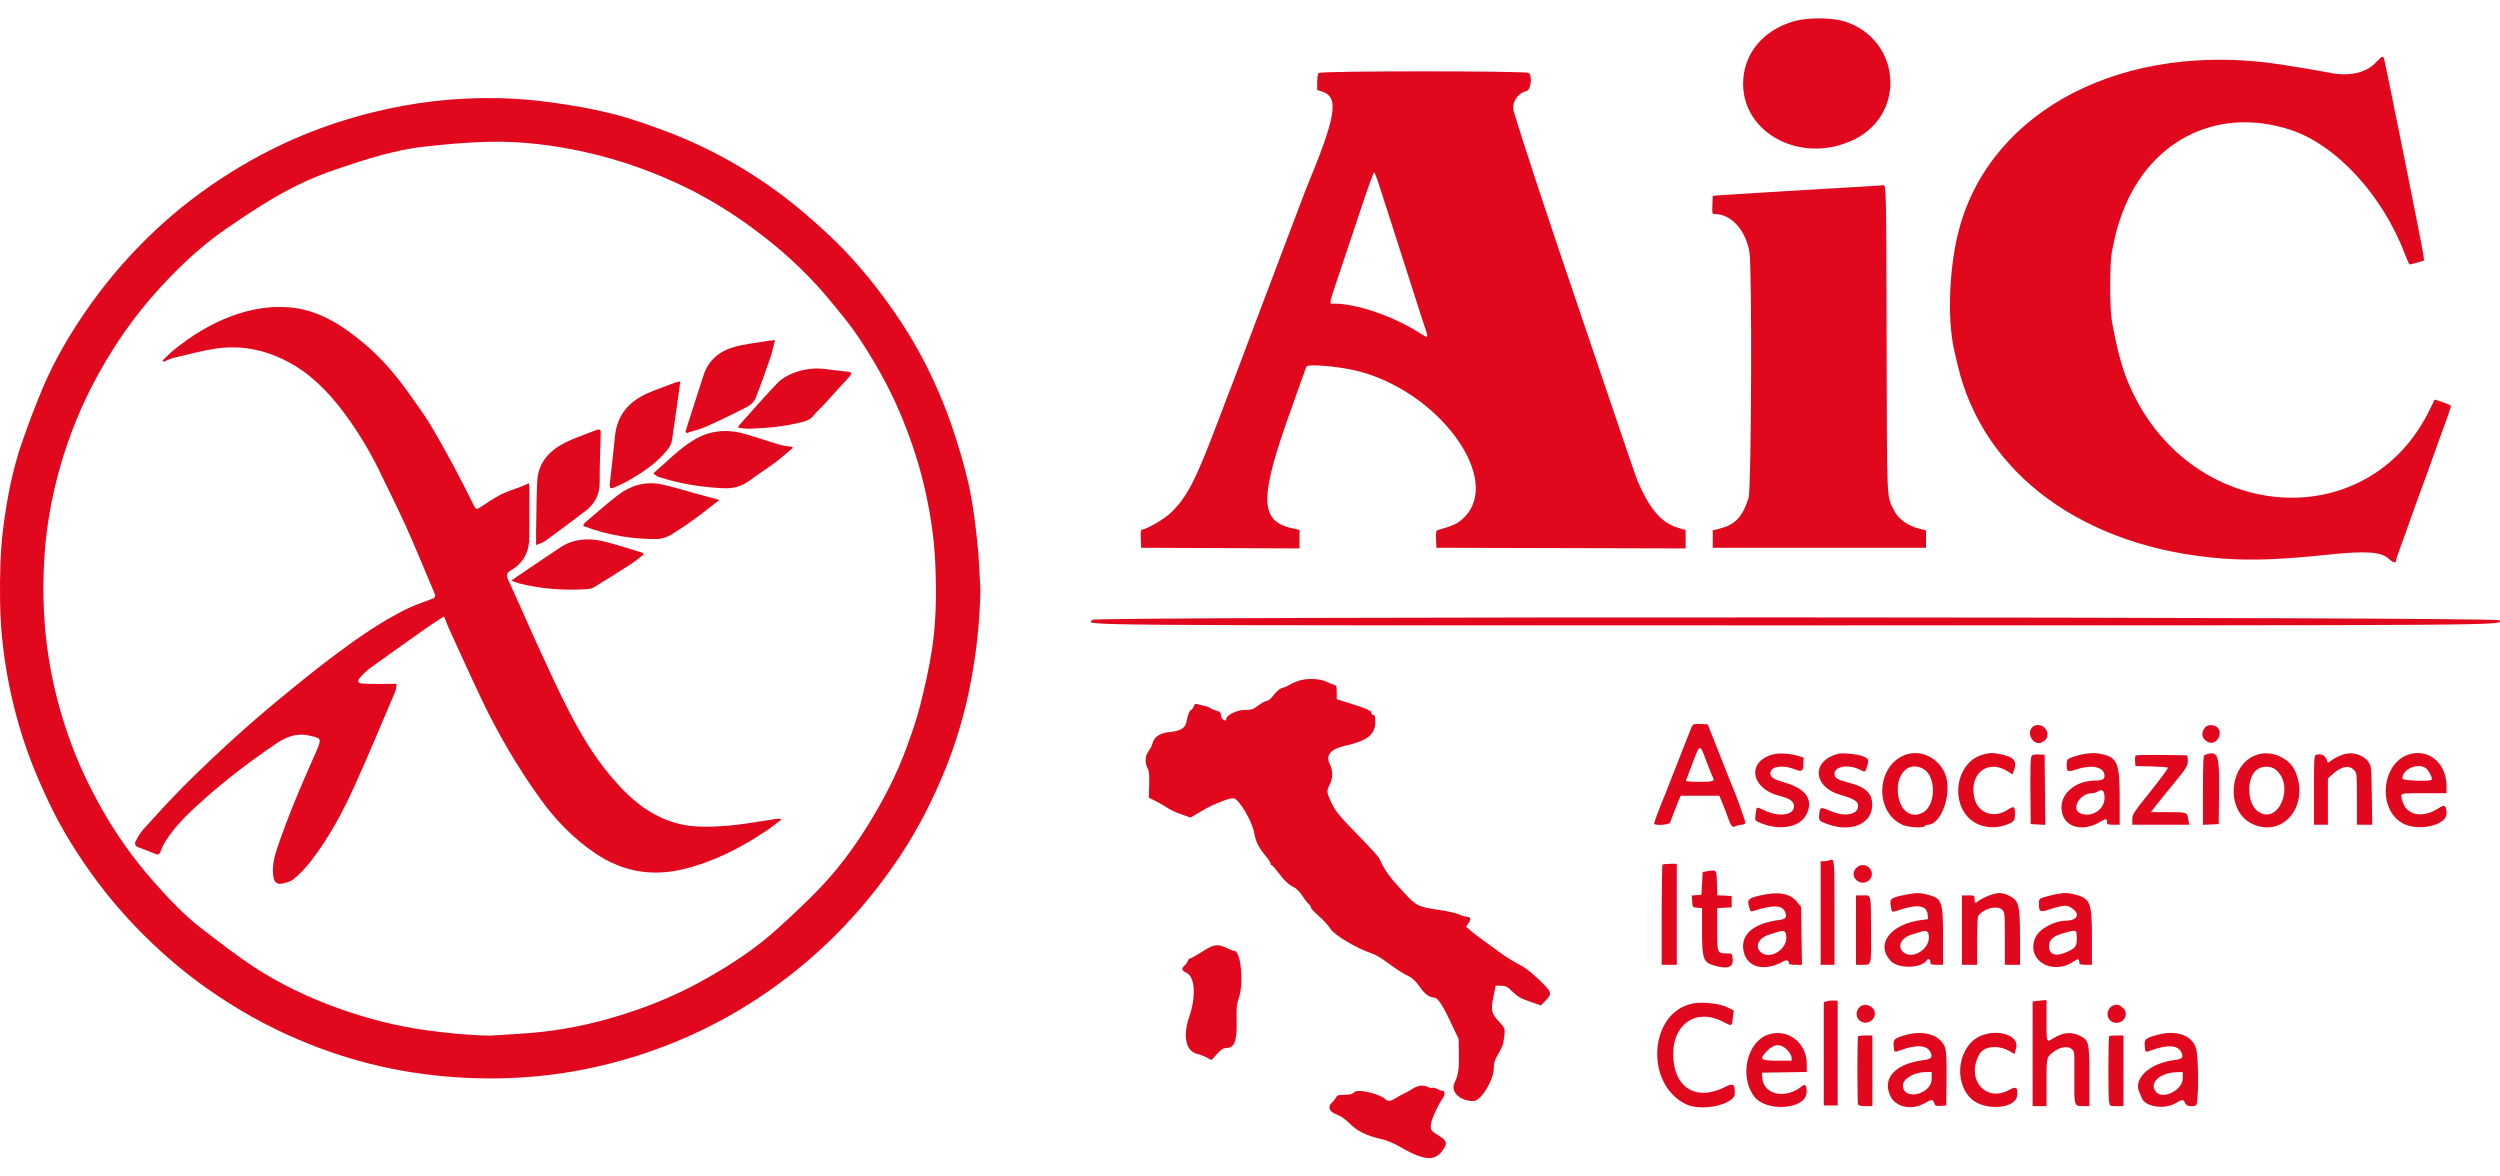 <?xml version="1.0" encoding="UTF-8" standalone="no"?><!DOCTYPE svg PUBLIC "-//W3C//DTD SVG 1.1//EN" "http://www.w3.org/Graphics/SVG/1.1/DTD/svg11.dtd"><svg width="100%" height="100%" viewBox="0 0 204 96" version="1.1" xmlns="http://www.w3.org/2000/svg" xmlns:xlink="http://www.w3.org/1999/xlink" xml:space="preserve" xmlns:serif="http://www.serif.com/" style="fill-rule:evenodd;clip-rule:evenodd;stroke-linejoin:round;stroke-miterlimit:2;"><g><g><path d="M40.022,84.506c1.421,-0.101 2.848,-0.154 4.263,-0.312c2.532,-0.282 4.995,-0.876 7.401,-1.694c1.893,-0.644 3.723,-1.429 5.468,-2.385c2.256,-1.237 4.411,-2.625 6.31,-4.35c1.134,-1.03 2.257,-2.075 3.32,-3.173c1.512,-1.563 2.811,-3.297 3.957,-5.13c1.301,-2.082 2.438,-4.248 3.268,-6.553c0.396,-1.098 0.789,-2.203 1.073,-3.33c0.386,-1.537 0.741,-3.088 0.977,-4.652c0.345,-2.287 0.358,-4.596 0.261,-6.907c-0.093,-2.21 -0.433,-4.381 -0.948,-6.529c-0.488,-2.032 -1.164,-4.002 -1.99,-5.933c-0.9,-2.106 -2.034,-4.085 -3.296,-5.993c-0.657,-0.996 -1.434,-1.92 -2.192,-2.849c-1.629,-1.995 -3.472,-3.78 -5.523,-5.373c-1.963,-1.526 -4.034,-2.878 -6.275,-3.982c-2.651,-1.307 -5.42,-2.297 -8.319,-2.945c-2.592,-0.579 -5.22,-0.904 -7.876,-0.845c-1.804,0.039 -3.611,0.205 -5.406,0.409c-1.126,0.128 -2.245,0.378 -3.341,0.667c-1.245,0.329 -2.465,0.748 -3.686,1.155c-1.715,0.573 -3.355,1.327 -4.91,2.222c-1.427,0.821 -2.798,1.742 -4.153,2.675c-1.964,1.352 -3.685,2.977 -5.286,4.714c-2.225,2.414 -4.061,5.091 -5.561,7.988c-1.321,2.549 -2.312,5.215 -2.994,7.988c-0.515,2.09 -0.841,4.209 -0.958,6.357c-0.149,2.732 -0.044,5.45 0.399,8.156c0.347,2.121 0.891,4.194 1.601,6.225c0.729,2.086 1.678,4.083 2.774,6.009c1.156,2.032 2.517,3.936 4.065,5.702c1.272,1.451 2.596,2.865 4.146,4.046c1.317,1.004 2.624,2.026 4.006,2.94c2.216,1.467 4.618,2.608 7.136,3.5c2.267,0.802 4.587,1.402 6.983,1.734c1.761,0.244 3.52,0.425 5.306,0.448m39.978,-36.429c-0.043,2.682 -0.332,5.331 -0.859,7.958c-0.463,2.303 -1.119,4.552 -2.005,6.734c-0.997,2.451 -2.186,4.811 -3.657,7.031c-1.6,2.415 -3.421,4.655 -5.5,6.7c-1.612,1.585 -3.344,3.028 -5.202,4.329c-2.279,1.597 -4.704,2.942 -7.284,4.032c-2.526,1.067 -5.135,1.866 -7.829,2.401c-2.34,0.465 -4.707,0.703 -7.099,0.734c-2.381,0.032 -4.741,-0.14 -7.088,-0.514c-2.216,-0.352 -4.383,-0.904 -6.494,-1.635c-2.543,-0.881 -4.977,-1.998 -7.285,-3.373c-1.935,-1.154 -3.772,-2.433 -5.479,-3.884c-2.396,-2.036 -4.544,-4.297 -6.402,-6.814c-1.464,-1.982 -2.764,-4.06 -3.816,-6.274c-0.657,-1.383 -1.269,-2.794 -1.779,-4.233c-0.509,-1.439 -0.935,-2.914 -1.271,-4.399c-0.581,-2.563 -0.911,-5.158 -0.944,-7.793c-0.025,-2.031 0.005,-4.056 0.265,-6.069c0.306,-2.371 0.755,-4.72 1.55,-6.988c0.525,-1.496 1.08,-2.985 1.702,-4.445c0.9,-2.111 2.051,-4.099 3.351,-6.004c1.448,-2.12 3.079,-4.095 4.905,-5.916c1.92,-1.914 4.019,-3.619 6.304,-5.108c2.103,-1.372 4.308,-2.559 6.641,-3.522c1.811,-0.747 3.669,-1.349 5.574,-1.83c3.386,-0.855 6.827,-1.255 10.318,-1.188c1.446,0.028 2.898,0.145 4.33,0.343c1.681,0.233 3.364,0.517 5.005,0.931c1.547,0.391 3.061,0.932 4.554,1.496c1.258,0.475 2.494,1.027 3.69,1.638c1.758,0.898 3.437,1.931 5.037,3.085c1.591,1.147 3.067,2.418 4.487,3.755c1.777,1.675 3.332,3.532 4.753,5.497c1.366,1.889 2.566,3.877 3.55,5.977c0.593,1.268 1.143,2.563 1.593,3.884c0.548,1.609 1.05,3.242 1.422,4.896c0.342,1.52 0.527,3.078 0.701,4.628c0.146,1.307 0.178,2.626 0.261,3.94" style="fill:#e1071c;fill-rule:nonzero;"/><path d="M13.266,29.416c0.307,-0.291 0.595,-0.606 0.924,-0.869c1.427,-1.145 2.967,-2.107 4.689,-2.749c1.522,-0.566 3.082,-0.852 4.718,-0.719c2.299,0.188 4.133,1.345 5.856,2.737c1.643,1.328 2.987,2.931 4.182,4.663c0.482,0.699 1,1.377 1.436,2.104c0.682,1.135 1.324,2.294 1.953,3.46c0.583,1.083 1.133,2.185 1.682,3.287c0.131,0.264 0.256,0.208 0.446,0.087c0.572,-0.367 1.131,-0.762 1.734,-1.071c0.518,-0.266 1.091,-0.426 1.637,-0.638c0.198,-0.077 0.39,-0.171 0.629,-0.276c0.017,0.157 0.046,0.293 0.046,0.431c0.001,1.318 -0,2.637 -0.005,3.956c-0.004,1.177 -0.46,2.108 -1.498,2.715c-0.318,0.187 -0.422,0.371 -0.234,0.774c0.866,1.853 1.666,3.736 2.52,5.594c0.789,1.717 1.574,3.439 2.439,5.118c0.944,1.83 1.992,3.61 3.316,5.197c0.967,1.16 2.019,2.252 3.33,3.035c1.175,0.703 2.453,1.127 3.834,1.19c1.747,0.08 3.469,-0.14 5.187,-0.423c0.449,-0.074 0.898,-0.145 1.348,-0.212c0.099,-0.015 0.203,-0.002 0.321,0.075c-0.394,0.295 -0.777,0.608 -1.186,0.883c-2.089,1.406 -4.299,2.542 -6.768,3.149c-2.609,0.64 -5.002,0.221 -7.224,-1.281c-1.789,-1.21 -3.254,-2.728 -4.512,-4.477c-1.852,-2.576 -3.442,-5.3 -4.801,-8.16c-0.893,-1.88 -1.747,-3.779 -2.613,-5.671c-0.143,-0.313 -0.262,-0.636 -0.42,-1.023c-0.46,0.298 -0.887,0.554 -1.293,0.84c-1.564,1.103 -3.126,2.208 -4.677,3.329c-0.327,0.236 -0.628,0.521 -0.891,0.826c-0.238,0.275 -0.177,0.457 0.185,0.481c0.736,0.049 1.477,0.023 2.216,0.026c0.198,0 0.396,-0.004 0.594,-0.006c-0.038,0.216 -0.037,0.449 -0.121,0.645c-1.083,2.545 -2.141,5.1 -3.282,7.619c-0.993,2.193 -2.127,4.32 -3.613,6.23c-0.401,0.515 -0.861,0.998 -1.359,1.419c-0.264,0.223 -0.657,0.336 -1.01,0.398c-0.392,0.069 -0.618,-0.168 -0.676,-0.566c-0.122,-0.832 0.074,-1.631 0.336,-2.399c0.432,-1.266 0.909,-2.52 1.414,-3.759c0.573,-1.407 1.197,-2.792 1.8,-4.186c0.423,-0.978 0.31,-0.965 -0.663,-1.184c-0.928,-0.209 -1.786,0.081 -2.601,0.63c-2.059,1.388 -4.035,2.882 -5.889,4.529c-1.168,1.038 -2.324,2.106 -3.179,3.439c-0.18,0.279 -0.309,0.594 -0.437,0.903c-0.083,0.2 -0.185,0.254 -0.385,0.172c-0.466,-0.19 -0.933,-0.377 -1.405,-0.549c-0.269,-0.098 -0.336,-0.295 -0.221,-0.509c0.185,-0.345 0.383,-0.697 0.644,-0.984c1.079,-1.186 2.154,-2.377 3.287,-3.511c1.311,-1.311 2.659,-2.587 4.029,-3.835c1.229,-1.119 2.491,-2.205 3.774,-3.261c1.533,-1.263 3.074,-2.519 4.666,-3.704c1.747,-1.3 3.542,-2.542 5.486,-3.537c0.72,-0.368 1.496,-0.633 2.258,-0.916c0.262,-0.098 0.353,-0.201 0.238,-0.469c-0.766,-1.795 -1.498,-3.605 -2.296,-5.386c-0.664,-1.484 -1.405,-2.935 -2.107,-4.402c-0.839,-1.754 -1.841,-3.415 -3.002,-4.969c-1.271,-1.702 -2.755,-3.206 -4.665,-4.192c-1.835,-0.948 -3.804,-1.329 -5.856,-1.008c-1.142,0.179 -2.265,0.484 -3.392,0.752c-0.272,0.065 -0.526,0.208 -0.787,0.315c-0.029,-0.035 -0.058,-0.071 -0.086,-0.107" style="fill:#e1071c;fill-rule:nonzero;"/><path d="M43.746,44.474c0,-0.475 -0.006,-0.852 0.001,-1.229c0.025,-1.317 0.03,-2.634 0.09,-3.948c0.068,-1.513 0.959,-2.504 2.232,-3.152c0.829,-0.421 1.725,-0.708 2.592,-1.053c0.226,-0.09 0.366,-0.065 0.357,0.236c-0.037,1.353 -0.089,2.706 -0.084,4.059c0.003,0.986 -0.413,1.732 -1.163,2.308c-1.079,0.829 -2.17,1.641 -3.271,2.44c-0.22,0.161 -0.506,0.231 -0.754,0.339" style="fill:#e1071c;fill-rule:nonzero;"/><path d="M64.692,36.548c-0.472,0.395 -0.928,0.813 -1.422,1.18c-0.7,0.52 -1.438,0.99 -2.14,1.508c-0.616,0.455 -1.296,0.637 -2.05,0.606c-1.802,-0.075 -3.568,-0.356 -5.286,-0.911c-0.162,-0.053 -0.305,-0.166 -0.44,-0.242c0.01,-0.073 0.004,-0.106 0.018,-0.118c1.057,-0.909 2.021,-1.923 3.227,-2.659c1.354,-0.826 2.768,-0.918 4.247,-0.487c0.929,0.272 1.844,0.592 2.773,0.865c0.327,0.096 0.676,0.117 1.015,0.171c0.019,0.029 0.039,0.058 0.058,0.087" style="fill:#e1071c;fill-rule:nonzero;"/><path d="M58.7,40.793c-0.669,0.519 -1.317,1.045 -1.99,1.535c-0.599,0.436 -1.22,0.843 -1.844,1.243c-0.407,0.26 -0.851,0.413 -1.352,0.415c-1.96,0.005 -3.86,-0.317 -5.701,-0.986c-0.065,-0.023 -0.127,-0.058 -0.229,-0.105c0.054,-0.093 0.081,-0.189 0.144,-0.242c0.902,-0.764 1.783,-1.556 2.721,-2.272c1.045,-0.797 2.252,-1.128 3.556,-0.851c0.933,0.198 1.844,0.493 2.765,0.743c0.616,0.167 1.232,0.332 1.93,0.52" style="fill:#e1071c;fill-rule:nonzero;"/><path d="M55.931,35.233c0.058,-0.187 0.115,-0.374 0.175,-0.561c0.438,-1.364 0.867,-2.732 1.317,-4.092c0.403,-1.218 1.308,-1.938 2.493,-2.271c0.812,-0.229 1.665,-0.31 2.501,-0.453c0.242,-0.042 0.488,-0.067 0.815,-0.111c-0.123,0.493 -0.201,0.936 -0.345,1.357c-0.393,1.141 -0.791,2.281 -1.24,3.4c-0.109,0.273 -0.383,0.54 -0.65,0.678c-1.102,0.571 -2.222,1.114 -3.355,1.622c-0.514,0.231 -1.075,0.358 -1.616,0.532c-0.031,-0.034 -0.063,-0.067 -0.095,-0.101" style="fill:#e1071c;fill-rule:nonzero;"/><path d="M55.513,31.126c-0.231,1.657 -0.438,3.222 -0.677,4.782c-0.039,0.259 -0.175,0.529 -0.338,0.74c-0.828,1.071 -1.929,1.816 -3.081,2.489c-0.401,0.234 -0.827,0.43 -1.25,0.625c-0.323,0.148 -0.447,0.063 -0.412,-0.255c0.141,-1.285 0.302,-2.567 0.42,-3.854c0.163,-1.779 1.152,-2.917 2.737,-3.595c0.726,-0.31 1.473,-0.571 2.212,-0.85c0.094,-0.035 0.199,-0.043 0.389,-0.082" style="fill:#e1071c;fill-rule:nonzero;"/><path d="M52.503,45.264c-0.35,0.263 -0.686,0.548 -1.053,0.785c-0.993,0.641 -1.995,1.268 -3.005,1.884c-0.155,0.095 -0.363,0.128 -0.55,0.141c-1.853,0.119 -3.688,-0.006 -5.493,-0.459c-0.205,-0.052 -0.401,-0.136 -0.683,-0.233c0.218,-0.153 0.366,-0.262 0.517,-0.364c1.17,-0.79 2.331,-1.592 3.512,-2.365c1.058,-0.692 2.243,-0.767 3.426,-0.495c1.113,0.255 2.198,0.637 3.295,0.963c0.011,0.047 0.023,0.095 0.034,0.143" style="fill:#e1071c;fill-rule:nonzero;"/><path d="M60.245,34.783c1.067,-1.187 2.11,-2.397 3.215,-3.547c0.343,-0.357 0.828,-0.622 1.296,-0.804c0.879,-0.34 1.805,-0.443 2.753,-0.297c0.566,0.087 1.14,0.127 1.71,0.196c0.086,0.011 0.166,0.063 0.249,0.096c-0.034,0.083 -0.047,0.185 -0.104,0.247c-0.703,0.781 -1.41,1.557 -2.121,2.331c-0.283,0.307 -0.602,0.583 -0.861,0.908c-0.252,0.318 -0.591,0.441 -0.95,0.531c-1.41,0.357 -2.849,0.496 -4.298,0.539c-0.284,0.008 -0.57,-0.047 -0.854,-0.073l-0.035,-0.127Z" style="fill:#e1071c;fill-rule:nonzero;"/></g><g><path id="path0" d="M146.499,1.704c-2.306,0.616 -3.892,2.259 -4.202,4.354c-0.67,4.525 4.505,7.559 9.045,5.303c4.234,-2.104 3.747,-8.12 -0.777,-9.597c-0.998,-0.326 -2.961,-0.355 -4.066,-0.06m47.302,3.463c-0.788,0.802 -2.159,1.085 -3.711,0.767c-0.584,-0.12 -2.682,-0.475 -3.997,-0.676c-12.667,-1.936 -23.516,3.587 -26.202,13.339c-0.842,3.055 -1.023,7.441 -0.416,10.039c0.053,0.226 0.172,0.736 0.264,1.132c2.078,8.914 10.336,14.955 21.607,15.807c2.363,0.179 4.753,0.091 8.659,-0.318c3.088,-0.323 4.31,-0.236 4.933,0.352c0.341,0.321 0.576,0.377 0.576,0.138c-0,-0.065 0.116,-0.432 0.257,-0.816c0.142,-0.383 0.373,-1.021 0.515,-1.417c0.141,-0.397 0.373,-1.045 0.515,-1.442c0.141,-0.396 0.377,-1.057 0.523,-1.467c0.146,-0.411 0.304,-0.839 0.352,-0.952c0.048,-0.114 0.206,-0.542 0.352,-0.953c0.833,-2.34 1.198,-3.353 1.64,-4.554c0.197,-0.537 0.341,-1.005 0.319,-1.04c-0.049,-0.08 -1.288,-0.537 -1.326,-0.489c-0.015,0.019 -0.158,0.312 -0.318,0.652c-5.054,10.741 -19.989,9.432 -24.729,-2.168c-0.5,-1.223 -0.886,-2.693 -1.282,-4.885c-0.186,-1.031 -0.188,-4.755 -0.002,-5.663c0.306,-1.503 0.364,-1.736 0.655,-2.622c2.073,-6.316 7.762,-9.329 13.88,-7.35c3.772,1.22 7.595,5.383 9.417,10.255c0.154,0.411 0.313,0.747 0.354,0.747c0.042,0 0.32,-0.073 0.619,-0.161l0.544,-0.162l-0.046,-0.43c-0.055,-0.51 -3.122,-15.796 -3.222,-16.057c-0.093,-0.241 -0.123,-0.225 -0.73,0.394m-86.195,0.786c-0.069,0.07 -0.124,0.402 -0.124,0.756l0,0.632l0.408,0.135c1.406,0.464 1.15,1.99 -1.334,7.981c-0.047,0.113 -0.487,1.271 -0.976,2.574c-0.49,1.302 -0.955,2.53 -1.034,2.728c-0.079,0.198 -0.543,1.426 -1.031,2.729c-0.489,1.302 -0.926,2.461 -0.974,2.574c-0.047,0.113 -0.44,1.156 -0.873,2.316c-0.433,1.161 -0.86,2.296 -0.948,2.523c-0.089,0.226 -0.196,0.504 -0.239,0.618c-0.043,0.113 -0.151,0.391 -0.239,0.617c-0.088,0.227 -0.538,1.408 -1.001,2.626c-1.706,4.492 -2.374,5.773 -3.674,7.054c-0.544,0.535 -2.009,1.389 -2.383,1.389c-0.09,-0 -0.117,0.211 -0.095,0.746l0.03,0.747l6.461,0.026l6.461,0.027l-0,-1.513l-0.592,-0.13c-2.707,-0.589 -2.712,-2.478 -0.029,-9.89c0.236,-0.652 0.585,-1.637 0.777,-2.19c0.192,-0.554 0.381,-1.059 0.421,-1.122c0.136,-0.222 2.58,-0.014 4.056,0.343c6.682,1.619 11.973,8.801 8.813,11.96c-0.505,0.506 -0.86,0.676 -2.203,1.058c-0.096,0.027 -0.124,0.231 -0.103,0.734l0.031,0.697l10.167,0.026l10.168,0.026l-0,-1.5l-0.61,-0.181c-1.368,-0.406 -2.301,-1.482 -3.318,-3.828c-0.088,-0.202 -1.461,-4.216 -2.66,-7.774c-0.335,-0.991 -1.238,-3.655 -2.008,-5.92c-2.698,-7.937 -4.663,-13.89 -5.423,-16.435c-0.211,-0.708 0.292,-1.521 1.043,-1.686c0.341,-0.075 0.482,-1.179 0.188,-1.473c-0.179,-0.178 -16.974,-0.178 -17.153,0m4.868,8.963c0.149,0.467 0.541,1.684 0.871,2.703c0.33,1.019 0.866,2.687 1.191,3.706c1.274,3.994 1.619,5.066 1.798,5.581c0.236,0.682 0.2,0.706 -0.448,0.292c-2.186,-1.399 -5.156,-2.421 -7.04,-2.423c-0.424,-0.001 -0.482,0.282 0.598,-2.936c0.512,-1.528 1.307,-3.902 1.765,-5.275c0.459,-1.374 0.87,-2.497 0.914,-2.497c0.044,-0 0.202,0.382 0.351,0.849m39.848,0.289c-0.68,0.041 -2.116,0.125 -3.192,0.187c-1.076,0.062 -2.35,0.138 -2.831,0.169c-0.482,0.031 -1.71,0.106 -2.729,0.167c-1.019,0.061 -2.294,0.141 -2.832,0.177l-0.978,0.067l-0.03,0.746c-0.028,0.689 -0.014,0.747 0.176,0.747c1.354,-0 2.533,1.285 2.848,3.106c0.224,1.293 0.16,19.346 -0.071,20.06c-0.507,1.568 -1.086,2.179 -2.38,2.51l-0.543,0.139l0,1.418l17.401,-0l-0,-1.418l-0.564,-0.145c-1.006,-0.257 -1.735,-0.813 -2.109,-1.608c-0.541,-1.149 -0.51,-0.372 -0.541,-13.663c-0.028,-12.437 -0.036,-12.781 -0.263,-12.75c-0.07,0.009 -0.683,0.05 -1.362,0.091m-63.176,35.372c-0.396,0.477 -3.476,0.453 57.385,0.453c59.053,-0 57.651,0.01 57.423,-0.416c-0.153,-0.287 -114.57,-0.323 -114.808,-0.037m17.047,4.911c-0.285,0.068 -0.678,0.222 -0.875,0.342c-0.197,0.12 -0.475,0.246 -0.618,0.279c-0.269,0.063 -0.49,0.251 -0.92,0.785c-0.138,0.172 -0.338,0.313 -0.443,0.313c-0.105,0 -0.404,0.163 -0.663,0.361c-0.422,0.321 -0.54,0.36 -1.107,0.36c-0.622,0 -1.498,0.427 -1.498,0.73c-0,0.289 -0.401,0.067 -0.431,-0.238c-0.028,-0.283 -0.087,-0.348 -0.404,-0.438c-0.204,-0.058 -0.436,-0.157 -0.515,-0.221c-0.079,-0.064 -0.282,-0.141 -0.452,-0.171c-0.17,-0.03 -0.412,-0.087 -0.539,-0.127c-0.186,-0.059 -0.249,-0.022 -0.332,0.196c-0.056,0.148 -0.144,0.269 -0.195,0.269c-0.117,0 -0.294,0.444 -0.384,0.962c-0.092,0.524 -0.483,0.759 -1.421,0.851c-0.781,0.077 -1.232,0.396 -1.367,0.967c-0.034,0.142 -0.171,0.405 -0.306,0.585c-0.286,0.385 -0.318,0.928 -0.081,1.387c0.124,0.239 0.155,0.561 0.131,1.359l-0.031,1.045l0.555,0.282c0.305,0.156 0.674,0.363 0.821,0.462c0.425,0.286 0.648,0.392 1.358,0.647l0.668,0.239l0.973,-0.575c0.849,-0.502 2.108,-1.004 2.52,-1.004c0.428,0 1.532,1.838 1.706,2.841c0.126,0.72 0.363,1.185 0.992,1.94c0.186,0.222 0.338,0.466 0.338,0.54c-0,0.075 0.04,0.136 0.09,0.136c0.05,0 0.289,0.267 0.533,0.592c0.516,0.692 0.846,1.002 1.302,1.223c0.182,0.088 0.472,0.381 0.645,0.651c0.173,0.27 0.407,0.574 0.52,0.676c0.112,0.102 0.204,0.243 0.204,0.315c0,0.071 0.302,0.394 0.671,0.718c0.368,0.324 0.766,0.759 0.883,0.968c0.298,0.531 2.137,1.638 3.44,2.072c0.226,0.075 0.643,0.305 0.927,0.51c1.09,0.792 1.557,1.1 1.904,1.26c0.452,0.207 0.725,0.461 1.132,1.052c0.31,0.452 0.757,0.774 1.071,0.774c0.314,0 0.663,0.501 1.337,1.919l0.691,1.455l0.021,1.273c0.02,1.215 -0.052,1.687 -0.354,2.31c-0.354,0.731 0.434,1.486 1.549,1.486c0.606,-0 1.658,-1.714 1.658,-2.703c0,-0.436 0.071,-0.657 0.366,-1.147c0.201,-0.333 0.386,-0.75 0.411,-0.926c0.172,-1.201 0.194,-1.1 -0.364,-1.711c-0.624,-0.684 -0.675,-0.921 -0.439,-2.059l0.18,-0.875l0.443,0.009c0.384,0.008 0.509,0.074 0.938,0.496c0.398,0.393 0.669,0.548 1.398,0.799l0.904,0.312l0.336,-0.345c0.619,-0.634 0.597,-0.711 -0.483,-1.748c-0.678,-0.651 -1.174,-1.028 -1.683,-1.278c-0.396,-0.195 -1.091,-0.632 -1.544,-0.97c-0.453,-0.337 -1.092,-0.804 -1.419,-1.036c-0.328,-0.231 -0.756,-0.562 -0.952,-0.734l-0.357,-0.313l0.191,-0.273c0.229,-0.327 0.182,-0.529 -0.123,-0.533c-0.123,-0.001 -0.418,-0.09 -0.657,-0.199c-0.239,-0.108 -0.957,-0.271 -1.596,-0.361c-1.706,-0.241 -1.875,-0.325 -2.893,-1.424c-1.21,-1.305 -1.546,-1.773 -2.014,-2.801c-0.052,-0.113 -0.713,-0.84 -1.469,-1.614c-1.948,-1.996 -2.1,-2.185 -2.552,-3.18c-0.264,-0.584 -0.265,-0.723 -0.007,-1.229c0.263,-0.516 0.262,-1.134 -0.003,-1.653c-0.362,-0.71 0.065,-1.231 1.221,-1.489c1.838,-0.411 2.488,-0.914 2.488,-1.928c0,-0.459 -0.035,-0.593 -0.154,-0.593c-0.085,-0 -0.155,-0.07 -0.155,-0.156c0,-0.192 -0.356,-0.353 -1.75,-0.791l-1.081,-0.34l-0.001,-0.559c-0.001,-0.509 -0.024,-0.566 -0.258,-0.628c-0.142,-0.038 -0.406,-0.146 -0.589,-0.24c-0.437,-0.226 -1.393,-0.291 -2.037,-0.138m31.887,3.748c-0.054,0.102 -0.294,0.695 -0.534,1.318c-0.24,0.622 -0.494,1.271 -0.564,1.441c-0.123,0.296 -0.403,1.008 -0.568,1.442c-0.291,0.766 -0.534,1.382 -0.731,1.853c-0.289,0.691 -0.71,1.822 -0.71,1.907c-0,0.196 1.235,0.12 1.301,-0.08c0.033,-0.099 0.117,-0.319 0.187,-0.489c0.071,-0.17 0.187,-0.471 0.259,-0.669c0.072,-0.198 0.196,-0.511 0.277,-0.695l0.147,-0.335l3.151,0l0.183,0.438c0.285,0.685 0.336,0.815 0.526,1.364c0.239,0.685 0.37,0.825 0.642,0.68c0.117,-0.063 0.325,-0.113 0.465,-0.113c0.139,-0 0.275,-0.059 0.302,-0.13c0.041,-0.105 -0.767,-2.37 -1.146,-3.217c-0.05,-0.113 -0.163,-0.391 -0.251,-0.617c-0.087,-0.227 -0.214,-0.551 -0.281,-0.721c-0.068,-0.17 -0.408,-1.027 -0.755,-1.905l-0.631,-1.596l-0.586,-0.031c-0.479,-0.025 -0.604,0.004 -0.683,0.155m27.739,0.123c-0.491,0.542 0.146,1.523 0.791,1.219c0.489,-0.23 0.606,-0.72 0.273,-1.143c-0.262,-0.333 -0.797,-0.371 -1.064,-0.076m14.128,-0.015c-0.377,0.439 -0.291,0.942 0.204,1.198c0.679,0.351 1.333,-0.689 0.76,-1.208c-0.247,-0.223 -0.769,-0.218 -0.964,0.01m-40.729,2.708c0.221,0.592 0.446,1.156 0.498,1.255c0.242,0.451 0.16,0.49 -1.045,0.49c-0.628,-0 -1.126,-0.04 -1.107,-0.089c0.019,-0.05 0.265,-0.698 0.548,-1.442c0.605,-1.595 0.589,-1.592 1.106,-0.214m5.43,-0.487c-2.149,0.596 -1.779,2.792 0.569,3.384c0.817,0.206 1.128,0.412 1.164,0.775c0.078,0.781 -1.131,0.989 -2.389,0.409c-0.712,-0.328 -0.649,-0.354 -0.735,0.296c-0.066,0.496 -0.057,0.523 0.225,0.652c1.621,0.748 3.358,0.478 3.912,-0.607c0.612,-1.198 -0.006,-2.115 -1.765,-2.616c-0.82,-0.234 -1.125,-0.412 -1.167,-0.68c-0.093,-0.609 0.896,-0.817 1.961,-0.412c0.632,0.24 0.709,0.191 0.733,-0.462l0.017,-0.488l-0.441,-0.132c-0.705,-0.212 -1.572,-0.261 -2.084,-0.119m5.408,-0.07c-2.269,0.538 -2.169,2.727 0.155,3.375c0.915,0.255 1.316,0.469 1.384,0.741c0.2,0.799 -0.938,1.114 -2.156,0.595c-0.896,-0.381 -0.917,-0.377 -0.983,0.195c-0.067,0.575 -0.053,0.59 0.784,0.884c1.793,0.628 3.437,-0.051 3.524,-1.456c0.062,-1.023 -0.44,-1.566 -1.781,-1.926c-1.114,-0.299 -1.287,-0.404 -1.287,-0.783c0,-0.591 1.154,-0.773 2.049,-0.323c0.471,0.236 0.461,0.241 0.62,-0.295c0.16,-0.545 0.1,-0.645 -0.507,-0.839c-0.427,-0.136 -1.51,-0.238 -1.802,-0.168m5.663,0.025c-2.562,0.66 -2.907,4.642 -0.5,5.773c0.48,0.226 1.721,0.299 1.839,0.108c0.035,-0.057 0.147,-0.103 0.249,-0.103c1.151,-0 2.053,-2.749 1.384,-4.222c-0.538,-1.185 -1.816,-1.854 -2.972,-1.556m6.196,0.022c-2.552,0.6 -2.908,4.638 -0.504,5.717c0.638,0.287 1.491,0.322 2.16,0.088c0.78,-0.271 0.849,-0.347 0.849,-0.949c-0,-0.608 -0.082,-0.657 -0.567,-0.337c-1.153,0.76 -2.462,0.307 -2.746,-0.949c-0.459,-2.039 1.153,-3.245 2.824,-2.111l0.283,0.192l0.103,-0.271c0.315,-0.83 0.038,-1.168 -1.139,-1.391c-0.615,-0.117 -0.723,-0.116 -1.263,0.011m8.322,-0.045c-0.388,0.046 -1.061,0.23 -1.364,0.373c-0.188,0.088 -0.232,0.193 -0.232,0.548c-0,0.572 0.074,0.603 0.837,0.353c1.264,-0.415 2.252,-0.175 2.252,0.546c-0,0.271 -0.214,0.373 -0.785,0.376c-1.51,0.006 -2.735,0.987 -2.729,2.184c0.007,1.566 1.605,2.135 3.219,1.147c0.395,-0.242 0.501,-0.224 0.501,0.085c-0,0.158 0.084,0.189 0.515,0.189l0.514,-0l0,-2.125c0,-2.889 -0.188,-3.363 -1.438,-3.631c-0.522,-0.112 -0.687,-0.118 -1.29,-0.045m14.157,0.028c-2.53,0.567 -2.918,4.685 -0.541,5.736c2.501,1.107 4.635,-1.594 3.429,-4.339c-0.443,-1.009 -1.765,-1.648 -2.888,-1.397m6.95,-0.002c-0.374,0.094 -0.964,0.388 -1.21,0.603c-0.165,0.145 -0.189,0.132 -0.29,-0.157c-0.116,-0.334 -0.467,-0.497 -0.826,-0.383c-0.187,0.06 -0.197,0.195 -0.197,2.887l0,2.825l1.133,-0l-0,-3.772l0.283,-0.266c0.76,-0.714 1.406,-0.872 1.832,-0.446c0.252,0.252 0.253,0.259 0.253,2.368l-0,2.116l1.249,-0l-0.032,-2.394c-0.032,-2.316 -0.041,-2.405 -0.273,-2.73c-0.392,-0.55 -1.215,-0.829 -1.922,-0.651m5.354,-0.001c-2.408,0.61 -2.773,4.651 -0.517,5.719c1.262,0.597 3.451,0.072 3.451,-0.828c0,-0.697 -0.14,-0.799 -0.645,-0.468c-1.308,0.86 -2.626,0.601 -2.953,-0.578c-0.188,-0.677 -0.28,-0.644 1.745,-0.644l1.853,0l-0.001,-0.591c-0.001,-1.794 -1.365,-3.007 -2.933,-2.61m-30.942,0.22c-0.065,0.121 -0.094,1.197 -0.077,2.849l0.027,2.655l1.188,0.062l-0.055,-5.725l-0.489,-0.018c-0.387,-0.015 -0.512,0.022 -0.594,0.177m8.535,-0.1c-0.057,0.036 -0.09,0.246 -0.072,0.466l0.033,0.402l1.285,0.029c0.708,0.016 1.319,0.063 1.36,0.104c0.041,0.041 -0.595,0.908 -1.413,1.927c-1.389,1.73 -1.487,1.881 -1.488,2.29l-0.001,0.438l4.636,-0l-0.069,-0.438c-0.091,-0.587 -0.096,-0.589 -1.671,-0.591l-1.376,-0.001l0.29,-0.386c0.16,-0.213 0.71,-0.896 1.223,-1.519c1.442,-1.753 1.497,-1.838 1.497,-2.31c0,-0.265 -0.047,-0.419 -0.128,-0.421c-2.509,-0.044 -4.023,-0.041 -4.106,0.01m5.598,-0.035c-0.098,0.034 -0.128,0.703 -0.128,2.873l-0,2.828l0.643,-0.031l0.644,-0.031l0.027,-2.657c0.032,-3.097 -0.075,-3.367 -1.186,-2.982m18.114,1.125c0.226,0.205 0.494,0.761 0.425,0.885c-0.099,0.177 -2.4,0.087 -2.4,-0.093c0,-0.796 1.365,-1.344 1.975,-0.792m-41.016,0.038c1.003,0.612 0.979,2.914 -0.038,3.511c-1.019,0.598 -1.986,-0.166 -2.086,-1.646c-0.108,-1.608 0.979,-2.563 2.124,-1.865m28.732,0.054c1.554,1.307 0.204,4.513 -1.438,3.416c-0.971,-0.648 -1.002,-2.904 -0.05,-3.484c0.465,-0.284 1.105,-0.255 1.488,0.068m-13.989,2.304c-0,0.956 -1.104,1.636 -1.995,1.23c-0.769,-0.35 -0.018,-1.622 0.965,-1.634c0.142,-0.002 0.327,-0.049 0.412,-0.103c0.438,-0.284 0.618,-0.136 0.618,0.507m-22.394,5.058c-0.114,0.046 -0.334,0.086 -0.489,0.09l-0.283,0.008l-0,8.442l1.132,0l0,-4.267c0,-4.359 -0.005,-4.416 -0.36,-4.273m-13.677,0.372c-0.038,0.038 -0.069,1.891 -0.069,4.118l0,4.05l1.236,0l-0,-8.237l-0.549,0c-0.302,0 -0.58,0.031 -0.618,0.069m15.806,0.273c-0.291,0.309 -0.285,0.698 0.014,0.979c0.671,0.63 1.665,-0.219 1.098,-0.939c-0.285,-0.362 -0.793,-0.38 -1.112,-0.04m-12.168,0.262l-0.36,0.065l-0.103,1.854l-0.392,0.032l-0.391,0.032l0.031,0.483c0.031,0.477 0.036,0.483 0.417,0.514l0.386,0.032l0,1.859c0,2.27 0.099,2.558 0.966,2.816c1.124,0.334 1.608,0.162 1.531,-0.543c-0.047,-0.433 -0.051,-0.437 -0.455,-0.437c-0.809,-0 -0.806,0.007 -0.806,-1.955l-0,-1.742l0.592,-0.031l0.592,-0.031l-0,-0.926l-1.177,-0.062l-0.029,-0.998c-0.033,-1.11 -0.027,-1.103 -0.802,-0.962m4.396,1.963c-1.023,0.23 -1.129,0.329 -0.979,0.916c0.098,0.389 0.141,0.437 0.33,0.376c1.651,-0.537 2.403,-0.508 2.634,0.099c0.154,0.405 0.034,0.557 -0.496,0.624c-2.145,0.275 -3.203,1.219 -2.897,2.585c0.293,1.306 1.69,1.652 3.227,0.797c0.289,-0.161 0.47,-0.086 0.476,0.196c0.001,0.043 0.238,0.077 0.527,0.077l0.526,0l-0.037,-2.358l-0.036,-2.359l-0.318,-0.396c-0.573,-0.711 -1.496,-0.885 -2.957,-0.557m11.803,-0.048c-1.179,0.235 -1.3,0.32 -1.218,0.869c0.09,0.604 0.072,0.593 0.646,0.398c1.536,-0.524 2.308,-0.41 2.371,0.351l0.032,0.379l-0.495,0.063c-2.563,0.324 -3.815,1.95 -2.566,3.332c0.617,0.683 2.554,0.633 2.992,-0.076c0.1,-0.162 0.263,-0.037 0.263,0.202c0,0.172 0.074,0.2 0.515,0.2l0.515,0l-0,-2.301c-0,-2.882 -0.083,-3.107 -1.251,-3.419c-0.642,-0.17 -0.937,-0.17 -1.804,0.002m6.727,0.101c-0.331,0.136 -0.682,0.321 -0.781,0.41c-0.256,0.232 -0.317,0.203 -0.317,-0.147c-0,-0.302 -0.012,-0.309 -0.515,-0.309l-0.515,0l0,5.663l1.236,0l0.001,-1.93c0.001,-1.062 0.036,-1.98 0.078,-2.039c0.435,-0.624 1.533,-0.914 1.969,-0.52c0.207,0.188 0.217,0.292 0.217,2.343l-0,2.146l1.236,0l-0,-2.198c-0,-2.76 -0.087,-3.068 -0.979,-3.477c-0.547,-0.251 -0.909,-0.238 -1.63,0.058m5.1,-0.04c-0.953,0.246 -0.947,0.242 -0.946,0.695c0.003,0.616 0.094,0.682 0.68,0.498c1.445,-0.456 1.625,-0.461 2.134,-0.061c0.558,0.439 0.257,0.918 -0.583,0.924c-0.973,0.008 -2.211,0.68 -2.516,1.367c-0.82,1.845 1.386,3.193 3.159,1.931c0.308,-0.219 0.42,-0.189 0.42,0.114c-0,0.158 0.084,0.189 0.514,0.189l0.515,0l0,-2.201c0,-2.844 -0.12,-3.169 -1.294,-3.511c-0.686,-0.199 -1.145,-0.187 -2.083,0.055m-15.876,2.826l-0,2.831l0.555,0c0.722,0 0.692,0.129 0.674,-2.87c-0.017,-2.987 0.03,-2.793 -0.674,-2.793l-0.555,0l-0,2.832m-5.682,0.505c0.089,1.088 -1.372,1.973 -2.111,1.278c-0.481,-0.451 -0.138,-1.151 0.688,-1.408c0.198,-0.061 0.499,-0.157 0.669,-0.212c0.556,-0.179 0.717,-0.106 0.754,0.342m11.632,0.016c0.078,1.055 -1.392,1.935 -2.109,1.262c-0.499,-0.468 -0.154,-1.157 0.711,-1.418c0.243,-0.073 0.557,-0.171 0.699,-0.217c0.507,-0.166 0.666,-0.082 0.699,0.373m12.068,0.132c-0,0.683 -0.09,0.807 -0.826,1.141c-0.877,0.397 -1.439,0.219 -1.439,-0.456c-0,-0.579 0.324,-0.856 1.327,-1.131c0.911,-0.25 0.938,-0.237 0.938,0.446m-71.352,1.099c-0.481,0.308 -0.93,0.561 -0.997,0.562c-0.067,0.001 -0.149,0.089 -0.183,0.195c-0.034,0.106 -0.153,0.275 -0.264,0.376c-0.292,0.264 -0.253,0.414 0.155,0.608c0.696,0.33 0.788,1.929 0.208,3.611c-0.528,1.535 -0.27,2.767 0.627,2.986c0.231,0.056 0.595,0.196 0.807,0.309l0.386,0.206l0.445,-0.489c0.34,-0.374 0.517,-0.489 0.751,-0.489c0.67,-0 0.897,-0.559 0.86,-2.114c-0.027,-1.145 -0.001,-1.437 0.182,-1.98c0.413,-1.225 0.162,-3.835 -0.368,-3.835c-0.081,0 -0.318,-0.085 -0.529,-0.191c-0.817,-0.41 -1.112,-0.375 -2.08,0.245m50.965,4.052l-0.257,0.074l-0,8.433l1.133,0l-0,-8.546l-0.309,-0.017c-0.17,-0.01 -0.425,0.015 -0.567,0.056m17.066,-0.016l-0.283,0.043l-0,8.532l1.132,-0l0,-1.937c0,-2.099 -0.01,-2.056 0.622,-2.522c0.504,-0.371 1.113,-0.459 1.426,-0.205c0.237,0.192 0.24,0.221 0.225,2.073c-0.021,2.599 -0.023,2.591 0.674,2.591l0.554,-0l-0,-2.446c-0.001,-2.8 -0.04,-2.956 -0.851,-3.324c-0.703,-0.319 -1.331,-0.239 -2.149,0.273c-0.506,0.316 -0.501,0.331 -0.501,-1.522l0,-1.63l-0.283,0.015c-0.155,0.009 -0.41,0.035 -0.566,0.059m-27.979,0.195c-3.6,0.667 -4.008,6.593 -0.567,8.235c1.277,0.609 3.964,0.009 3.964,-0.885c0,-0.795 -0.118,-0.874 -0.802,-0.529c-2.254,1.138 -4.027,0.179 -4.212,-2.278c-0.207,-2.743 1.752,-4.225 4.037,-3.054c0.771,0.396 0.726,0.415 0.816,-0.332l0.07,-0.581l-0.577,-0.283c-0.575,-0.281 -1.979,-0.432 -2.729,-0.293m13.828,0.151c-0.551,0.205 -0.67,0.954 -0.203,1.281c0.674,0.472 1.551,-0.356 1.06,-1.002c-0.188,-0.248 -0.591,-0.379 -0.857,-0.279m20.494,-0.002c-0.785,0.292 -0.618,1.435 0.21,1.435c0.669,0 1.025,-0.776 0.552,-1.202c-0.306,-0.275 -0.494,-0.332 -0.762,-0.233m-28.248,2.413c-1.71,0.615 -2.319,3.432 -1.089,5.044c0.976,1.279 4.173,1.05 4.261,-0.306c0.037,-0.562 -0.091,-0.775 -0.34,-0.568c-1.355,1.125 -3.185,0.742 -3.271,-0.684l-0.024,-0.397l1.827,-0.028l1.828,-0.028l0,-0.657c0,-1.761 -1.597,-2.949 -3.192,-2.376m11.31,0.003c-0.958,0.262 -1.065,0.353 -1.028,0.873c0.042,0.584 0.029,0.575 0.553,0.382c1.313,-0.483 2.19,-0.422 2.46,0.172c0.185,0.404 0.058,0.55 -0.546,0.628c-2.294,0.298 -3.387,1.427 -2.771,2.862c0.419,0.977 1.721,1.283 2.829,0.663c0.616,-0.344 0.661,-0.345 0.786,-0.017c0.089,0.234 0.15,0.26 0.538,0.232l0.438,-0.032l0.028,-2.091c0.017,-1.311 -0.015,-2.252 -0.087,-2.521c-0.292,-1.082 -1.657,-1.574 -3.2,-1.151m6.15,0.051c-1.88,0.734 -2.374,3.706 -0.855,5.157c1.085,1.037 3.681,0.841 3.757,-0.283c0.045,-0.662 -0.083,-0.741 -0.677,-0.418c-1.923,1.047 -3.542,-0.933 -2.402,-2.938c0.368,-0.646 1.507,-0.767 2.422,-0.256l0.445,0.249l0.13,-0.509c0.249,-0.971 -1.399,-1.557 -2.82,-1.002m14.339,-0.051c-0.958,0.262 -1.065,0.353 -1.028,0.873c0.042,0.584 0.029,0.575 0.553,0.384c1.317,-0.48 2.148,-0.424 2.429,0.162c0.206,0.43 0.1,0.552 -0.549,0.633c-2.073,0.259 -3.446,1.57 -2.838,2.709c0.053,0.098 0.119,0.255 0.147,0.348c0.229,0.751 1.826,1.022 2.767,0.47c0.585,-0.343 0.635,-0.344 0.782,-0.021c0.118,0.259 0.498,0.343 0.885,0.194c0.235,-0.09 0.239,-3.864 0.005,-4.652c-0.319,-1.074 -1.607,-1.523 -3.153,-1.1m-24.422,0.128c-0.07,0.113 -0.07,5.353 0,5.535c0.041,0.108 0.22,0.152 0.614,0.152l0.555,-0l0,-5.766l-0.56,-0c-0.308,-0 -0.582,0.036 -0.609,0.079m20.497,-0.016c-0.085,0.085 -0.096,4.952 -0.012,5.37c0.065,0.326 0.078,0.333 0.62,0.333l0.553,-0l0,-5.766l-0.549,-0c-0.302,-0 -0.577,0.028 -0.612,0.063m-26.264,1.128c0.197,0.21 0.346,0.476 0.346,0.618l0,0.25l-1.184,0c-1.388,0 -1.5,-0.119 -0.784,-0.835c0.558,-0.559 1.115,-0.57 1.622,-0.033m11.775,2.364c0,1.222 -2.226,1.794 -2.347,0.603c-0.059,-0.585 0.853,-1.158 1.858,-1.168l0.489,-0.004l0,0.569m20.489,-0.054c0,0.972 -1.669,1.79 -2.206,1.081c-0.559,-0.74 0.346,-1.551 1.769,-1.585l0.437,-0.011l0,0.515m-62.184,0.599c-0.195,0.019 -0.482,0.125 -0.637,0.235c-0.155,0.111 -0.435,0.27 -0.622,0.355c-0.188,0.085 -0.526,0.267 -0.753,0.405c-0.48,0.292 -0.644,0.313 -0.867,0.112c-0.514,-0.463 -2.223,-0.862 -2.516,-0.588c-0.181,0.171 -0.363,0.22 -0.816,0.22c-0.498,0 -0.599,0.033 -0.704,0.232c-0.067,0.127 -0.208,0.306 -0.312,0.398c-0.421,0.369 -0.226,0.788 0.479,1.03c0.226,0.078 0.627,0.36 0.89,0.627c0.687,0.697 1.389,1.044 2.728,1.353c0.347,0.08 0.903,0.304 1.235,0.497c2.181,1.269 3.04,1.348 3.728,0.345c0.349,-0.509 0.293,-0.736 -0.267,-1.083c-0.709,-0.439 -0.746,-0.485 -0.746,-0.91c-0,-0.35 0.555,-1.599 0.991,-2.229c0.181,-0.26 0.182,-0.569 0.003,-0.569c-0.077,0 -0.285,-0.072 -0.462,-0.161c-0.178,-0.089 -0.373,-0.131 -0.433,-0.094c-0.059,0.037 -0.21,0.005 -0.335,-0.071c-0.125,-0.076 -0.388,-0.122 -0.584,-0.104" style="fill:#e1071c;"/></g></g></svg>